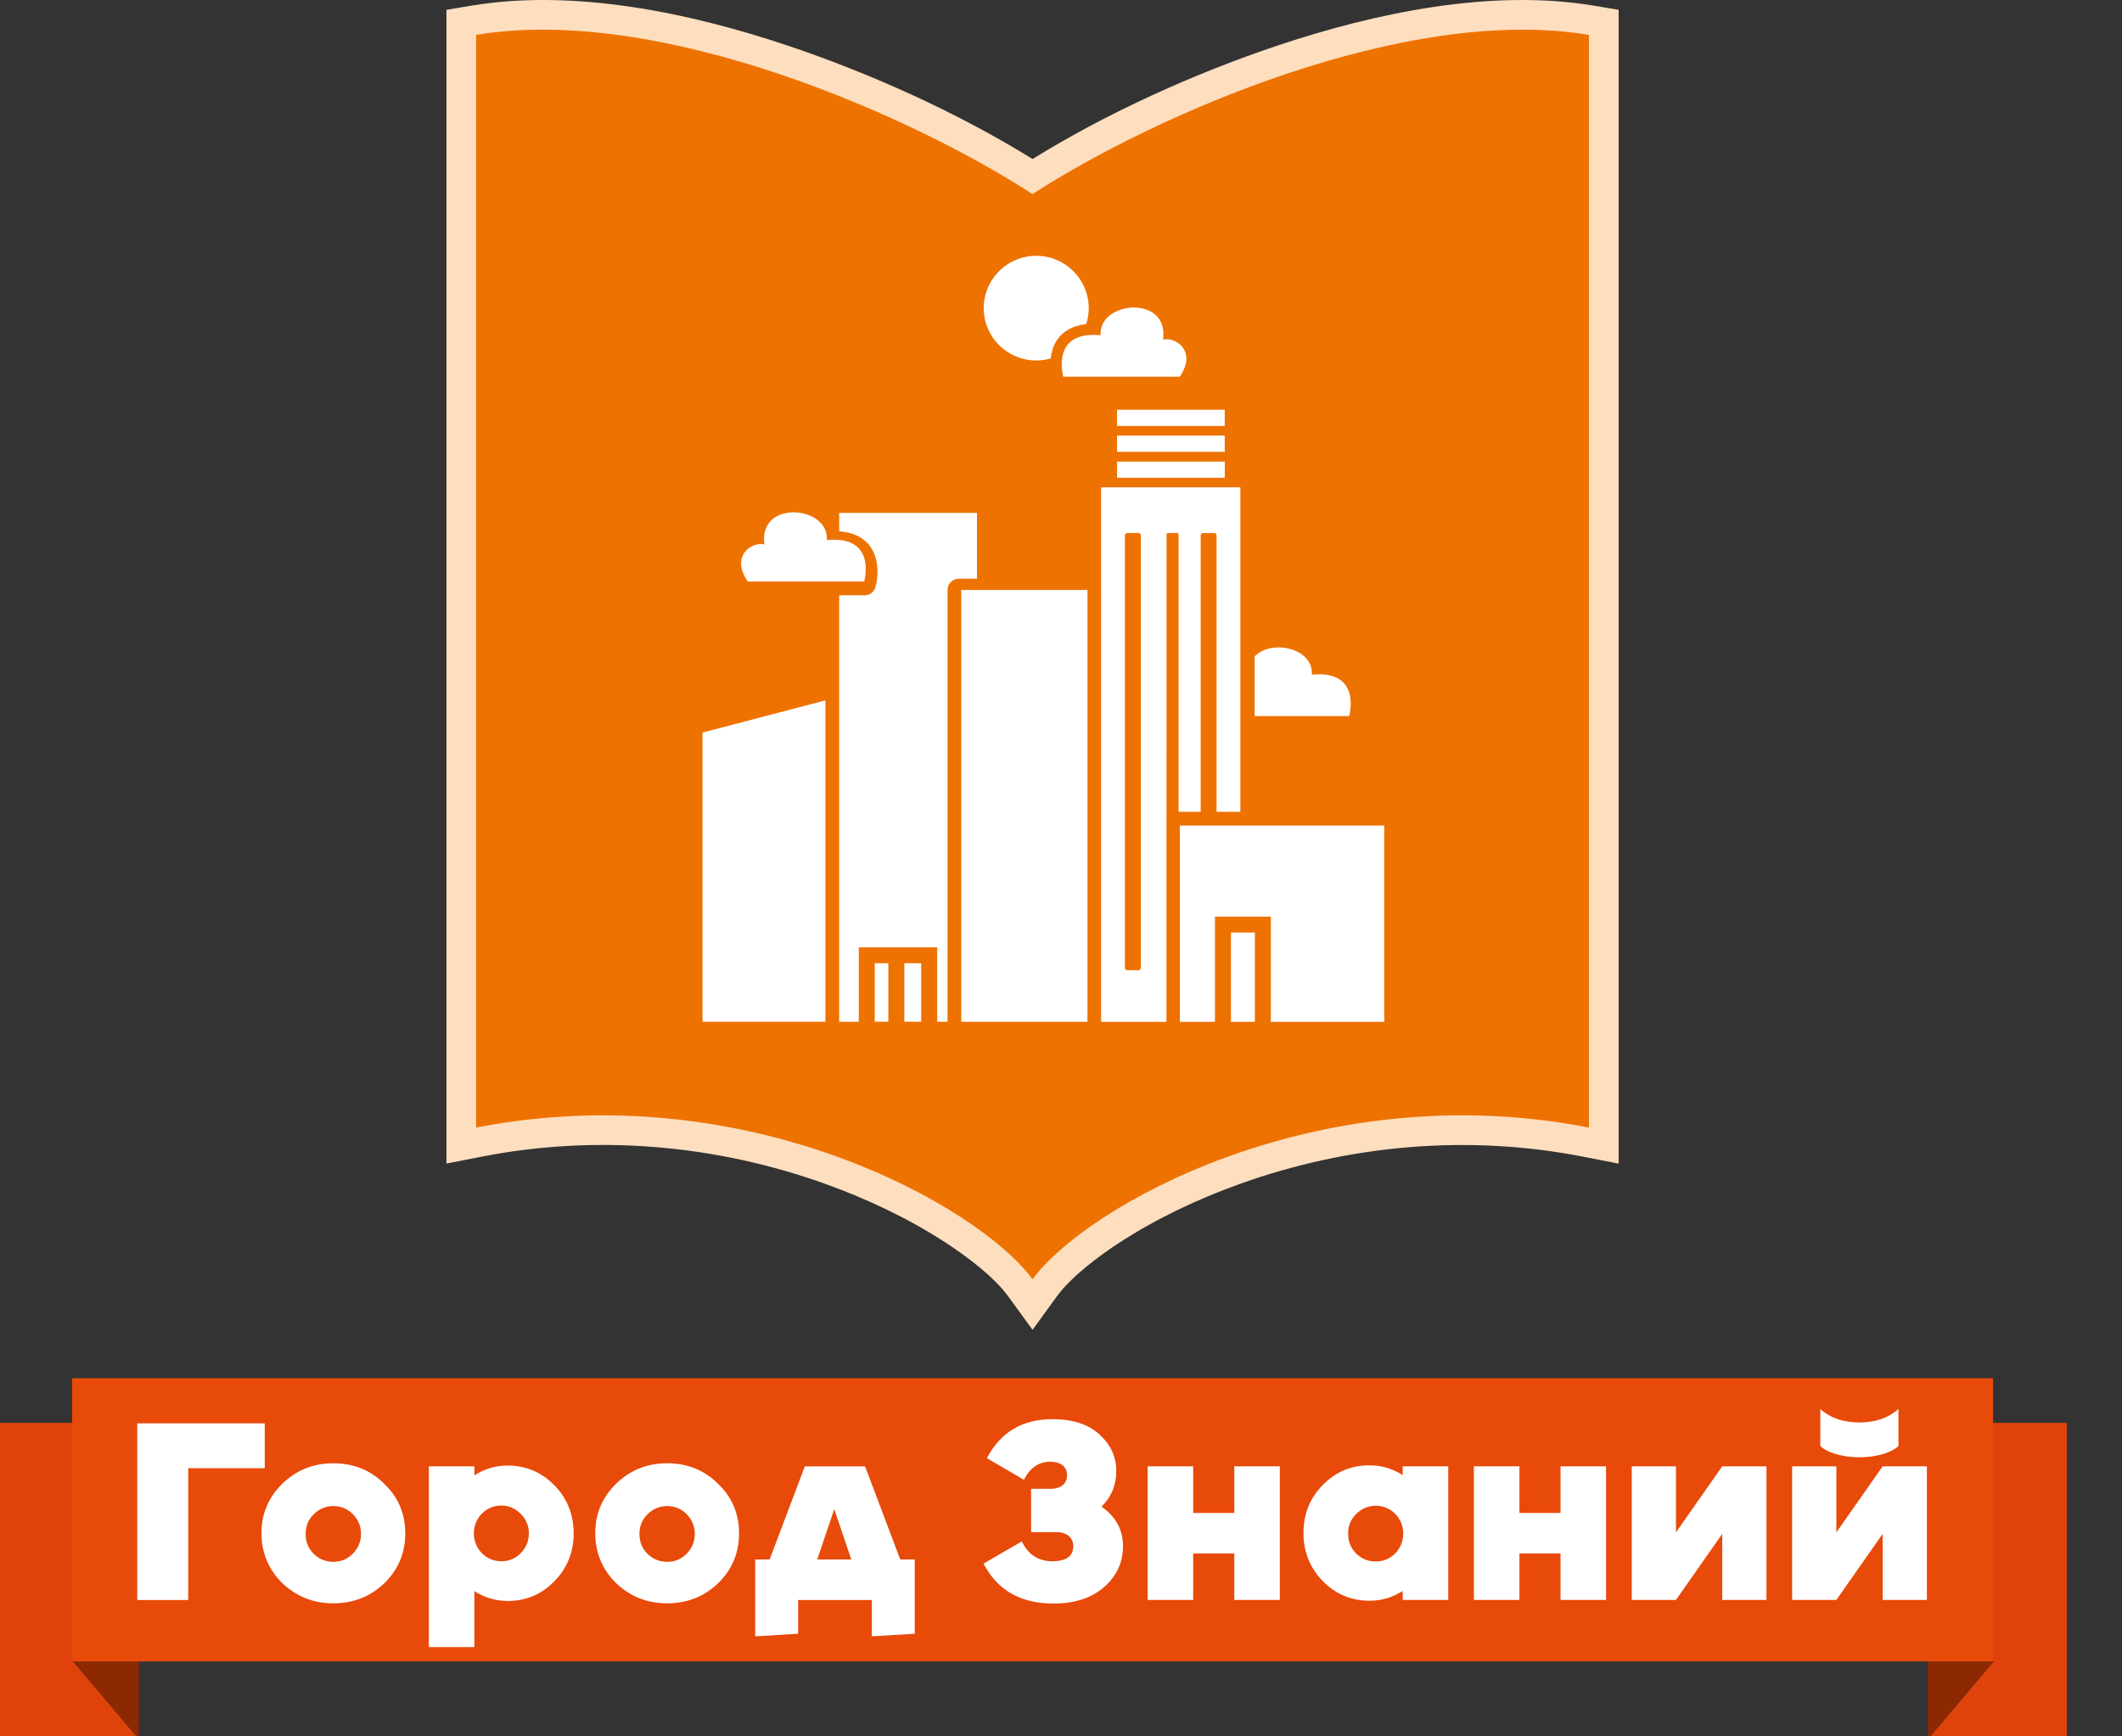 <svg width="110" height="90" viewBox="0 0 110 90" fill="none" xmlns="http://www.w3.org/2000/svg">
<rect x="0" y="0" width="110" height="90" fill="#333333" stroke="none"/>
<g clip-path="url(#clip0_2002_638)">
<path fill-rule="evenodd" clip-rule="evenodd" d="M53.525 8.242C57.414 5.833 61.948 3.795 66.228 2.36C71.29 0.665 77.304 -0.597 82.623 0.294L83.907 0.51V60.312L82.071 59.954C76.116 58.788 69.922 59.329 64.222 61.383C62.082 62.153 59.957 63.155 58.05 64.395C56.961 65.103 55.544 66.152 54.772 67.212L53.525 68.926L52.278 67.212C51.506 66.152 50.089 65.103 49 64.395C47.093 63.155 44.968 62.153 42.828 61.379C37.127 59.326 30.934 58.785 24.979 59.95L23.143 60.309V0.51L24.427 0.294C29.746 -0.597 35.76 0.662 40.821 2.36C45.101 3.795 49.636 5.833 53.525 8.242Z" fill="#FDDEBE"/>
<path fill-rule="evenodd" clip-rule="evenodd" d="M82.368 58.447V1.809C72.853 0.216 59.771 6.006 53.525 10.061C47.279 6.006 34.2 0.213 24.681 1.809V58.444C38.743 55.695 50.789 62.551 53.525 66.309C56.26 62.551 68.306 55.692 82.368 58.444" fill="#EE7200"/>
<path fill-rule="evenodd" clip-rule="evenodd" d="M57.904 22.577H63.487V23.419H57.904V22.577ZM57.904 21.238H63.487V22.079H57.904V21.238ZM53.717 13.259C55.218 13.259 56.437 14.474 56.437 15.971C56.437 16.259 56.391 16.537 56.307 16.8C55.491 16.89 54.787 17.289 54.539 18.195C54.505 18.316 54.483 18.445 54.468 18.578C54.229 18.646 53.978 18.683 53.714 18.683C52.213 18.683 50.994 17.468 50.994 15.971C50.994 14.474 52.213 13.259 53.714 13.259H53.717ZM61.154 19.525H55.119C55.119 19.525 54.431 17.119 57.057 17.378C56.912 15.6 60.615 15.244 60.292 17.607C60.863 17.431 62.097 18.148 61.157 19.525H61.154ZM65.037 37.117H69.938C69.938 37.117 70.626 34.71 67.999 34.97C68.111 33.603 65.915 33.108 65.037 34.024V37.12V37.117ZM38.762 30.139H44.797C44.797 30.139 45.486 27.733 42.859 27.993C43.005 26.214 39.302 25.859 39.624 28.222C39.053 28.045 37.819 28.763 38.759 30.139H38.762ZM36.417 52.958H42.788V36.303L36.417 37.97V52.958ZM46.05 52.958H45.346V49.924H46.05V52.958ZM47.753 52.958H46.878V49.924H47.753V52.958ZM43.501 26.586H50.644V29.997H49.701C49.381 29.997 49.118 30.257 49.118 30.578V52.961H48.581V49.101H44.518V52.961H43.501V30.857H44.819C45.083 30.857 45.306 30.69 45.38 30.436C45.511 29.985 45.523 29.397 45.399 28.945C45.135 27.99 44.369 27.6 43.501 27.538V26.586ZM56.372 30.578H49.831V52.961H56.372V30.578ZM58.441 27.625H59.011C59.083 27.625 59.139 27.683 59.139 27.752V50.162C59.139 50.233 59.08 50.289 59.011 50.289H58.441C58.369 50.289 58.313 50.23 58.313 50.162V27.752C58.313 27.68 58.372 27.625 58.441 27.625ZM57.079 25.259H64.299V42.077H63.065V27.755C63.065 27.683 63.006 27.628 62.938 27.628H62.367C62.296 27.628 62.24 27.687 62.24 27.755V42.077H61.096V27.705C61.096 27.662 61.058 27.625 61.015 27.625H60.553C60.509 27.625 60.472 27.662 60.472 27.705L60.466 52.964H57.079V25.259ZM63.809 52.964H65.05V48.337H63.809V52.964ZM71.755 42.792H61.161V52.964H62.981V47.511H65.878V52.964H71.755V42.792ZM57.907 23.923H63.49V24.764H57.907V23.923Z" fill="white"/>
<path fill-rule="evenodd" clip-rule="evenodd" d="M0 73.751H3.737V86.115H3.787L7.198 90.142H0V73.751Z" fill="#DF430B"/>
<path fill-rule="evenodd" clip-rule="evenodd" d="M103.312 73.751H107.14V90.142H99.938L103.35 86.115H103.312V73.751Z" fill="#DF430B"/>
<path fill-rule="evenodd" clip-rule="evenodd" d="M3.787 86.115H7.198V90.142L3.787 86.115Z" fill="#8D2901"/>
<path fill-rule="evenodd" clip-rule="evenodd" d="M103.35 86.115H99.938V90.142L103.35 86.115Z" fill="#8D2901"/>
<path d="M103.316 71.437H3.737V86.115H103.316V71.437Z" fill="#E84A0A"/>
<path d="M95.193 82.927L97.593 79.503V82.927H99.885V76.002H97.593L95.193 79.426V76.002H92.901V82.927H95.193ZM94.362 74.944C94.616 75.226 95.367 75.532 96.387 75.532C97.407 75.532 98.158 75.226 98.412 74.944V73.033C97.888 73.5 97.206 73.729 96.387 73.729C95.568 73.729 94.886 73.503 94.362 73.033V74.944ZM86.878 82.927L89.278 79.503V82.927H91.57V76.002H89.278L86.878 79.426V76.002H84.586V82.927H86.878ZM80.895 82.927H83.255V76.002H80.895V78.421H78.764V76.002H76.404V82.927H78.764V80.521H80.895V82.927ZM72.713 82.927H75.074V76.002H72.713V76.457C72.189 76.123 71.616 75.95 70.998 75.95C70.046 75.95 69.243 76.284 68.573 76.967C67.903 77.647 67.568 78.476 67.568 79.454C67.568 80.431 67.903 81.272 68.573 81.953C69.243 82.633 70.046 82.97 70.998 82.97C71.616 82.97 72.192 82.797 72.713 82.463V82.93V82.927ZM72.741 79.491C72.741 80.292 72.112 80.935 71.321 80.935C70.918 80.935 70.583 80.802 70.301 80.521C70.018 80.239 69.885 79.905 69.885 79.491C69.885 79.076 70.018 78.755 70.301 78.473C70.583 78.192 70.93 78.046 71.321 78.046C72.112 78.046 72.741 78.687 72.741 79.491ZM63.983 82.927H66.343V76.002H63.983V78.421H61.852V76.002H59.492V82.927H61.852V80.521H63.983V82.927ZM54.607 83.115C55.705 83.115 56.577 82.834 57.234 82.259C57.892 81.683 58.214 80.975 58.214 80.134C58.214 79.293 57.839 78.609 57.101 78.09C57.609 77.595 57.864 76.979 57.864 76.243C57.864 75.507 57.581 74.892 57.005 74.36C56.428 73.825 55.609 73.559 54.564 73.559C52.995 73.559 51.869 74.227 51.158 75.578L53.075 76.701C53.398 76.073 53.854 75.764 54.431 75.764C55.007 75.764 55.314 76.03 55.314 76.472C55.314 76.887 55.007 77.168 54.455 77.168H53.45V79.413H54.778C55.302 79.413 55.637 79.707 55.637 80.134C55.637 80.657 55.274 80.923 54.551 80.923C53.829 80.923 53.292 80.576 52.97 79.893L50.985 81.043C51.695 82.42 52.901 83.115 54.604 83.115H54.607ZM42.363 80.83L43.247 78.223L44.13 80.83H42.36H42.363ZM45.191 84.813L47.418 84.68V80.83H46.667L44.844 76.005H41.721L39.897 80.83H39.147V84.813L41.373 84.68V82.93H45.194V84.817L45.191 84.813ZM36.017 79.506C36.017 79.908 35.868 80.255 35.589 80.536C35.307 80.817 34.972 80.951 34.584 80.951C34.197 80.951 33.846 80.817 33.564 80.536C33.282 80.255 33.148 79.921 33.148 79.506C33.148 79.092 33.282 78.77 33.564 78.489C33.846 78.207 34.194 78.062 34.584 78.062C34.975 78.062 35.307 78.195 35.589 78.476C35.871 78.758 36.017 79.104 36.017 79.506ZM38.309 79.466C38.309 78.448 37.946 77.595 37.211 76.899C36.501 76.191 35.617 75.844 34.584 75.844C33.551 75.844 32.68 76.191 31.942 76.899C31.219 77.607 30.856 78.464 30.856 79.466C30.856 80.468 31.219 81.353 31.942 82.061C32.68 82.757 33.551 83.103 34.584 83.103C35.617 83.103 36.501 82.757 37.227 82.061C37.949 81.353 38.312 80.496 38.312 79.466H38.309ZM26.306 82.983C27.259 82.983 28.062 82.648 28.732 81.965C29.402 81.284 29.737 80.456 29.737 79.478C29.737 78.501 29.402 77.66 28.732 76.979C28.062 76.299 27.256 75.962 26.306 75.962C25.689 75.962 25.113 76.135 24.591 76.469V76.002H22.231V85.373H24.591V82.472C25.116 82.806 25.689 82.979 26.306 82.979V82.983ZM24.564 79.478C24.564 78.677 25.193 78.034 25.984 78.034C26.372 78.034 26.707 78.183 26.989 78.461C27.271 78.742 27.417 79.089 27.417 79.478C27.417 79.868 27.268 80.227 26.989 80.508C26.707 80.79 26.372 80.923 25.984 80.923C25.193 80.923 24.564 80.282 24.564 79.478ZM18.714 79.506C18.714 79.908 18.565 80.255 18.286 80.536C18.004 80.817 17.669 80.951 17.281 80.951C16.894 80.951 16.543 80.817 16.261 80.536C15.979 80.255 15.845 79.921 15.845 79.506C15.845 79.092 15.979 78.77 16.261 78.489C16.543 78.207 16.89 78.062 17.281 78.062C17.672 78.062 18.004 78.195 18.286 78.476C18.568 78.758 18.714 79.104 18.714 79.506ZM21.006 79.466C21.006 78.448 20.643 77.595 19.908 76.899C19.198 76.191 18.314 75.844 17.281 75.844C16.248 75.844 15.377 76.191 14.639 76.899C13.916 77.607 13.553 78.464 13.553 79.466C13.553 80.468 13.916 81.353 14.639 82.061C15.377 82.757 16.248 83.103 17.281 83.103C18.314 83.103 19.198 82.757 19.924 82.061C20.646 81.353 21.009 80.496 21.009 79.466H21.006ZM9.754 76.098H13.724V73.772H7.115V82.93H9.757V76.098H9.754Z" fill="white"/>
</g>
<defs>
<clipPath id="clip0_2002_638">
<rect width="110" height="90" fill="white"/>
</clipPath>
</defs>
</svg>
